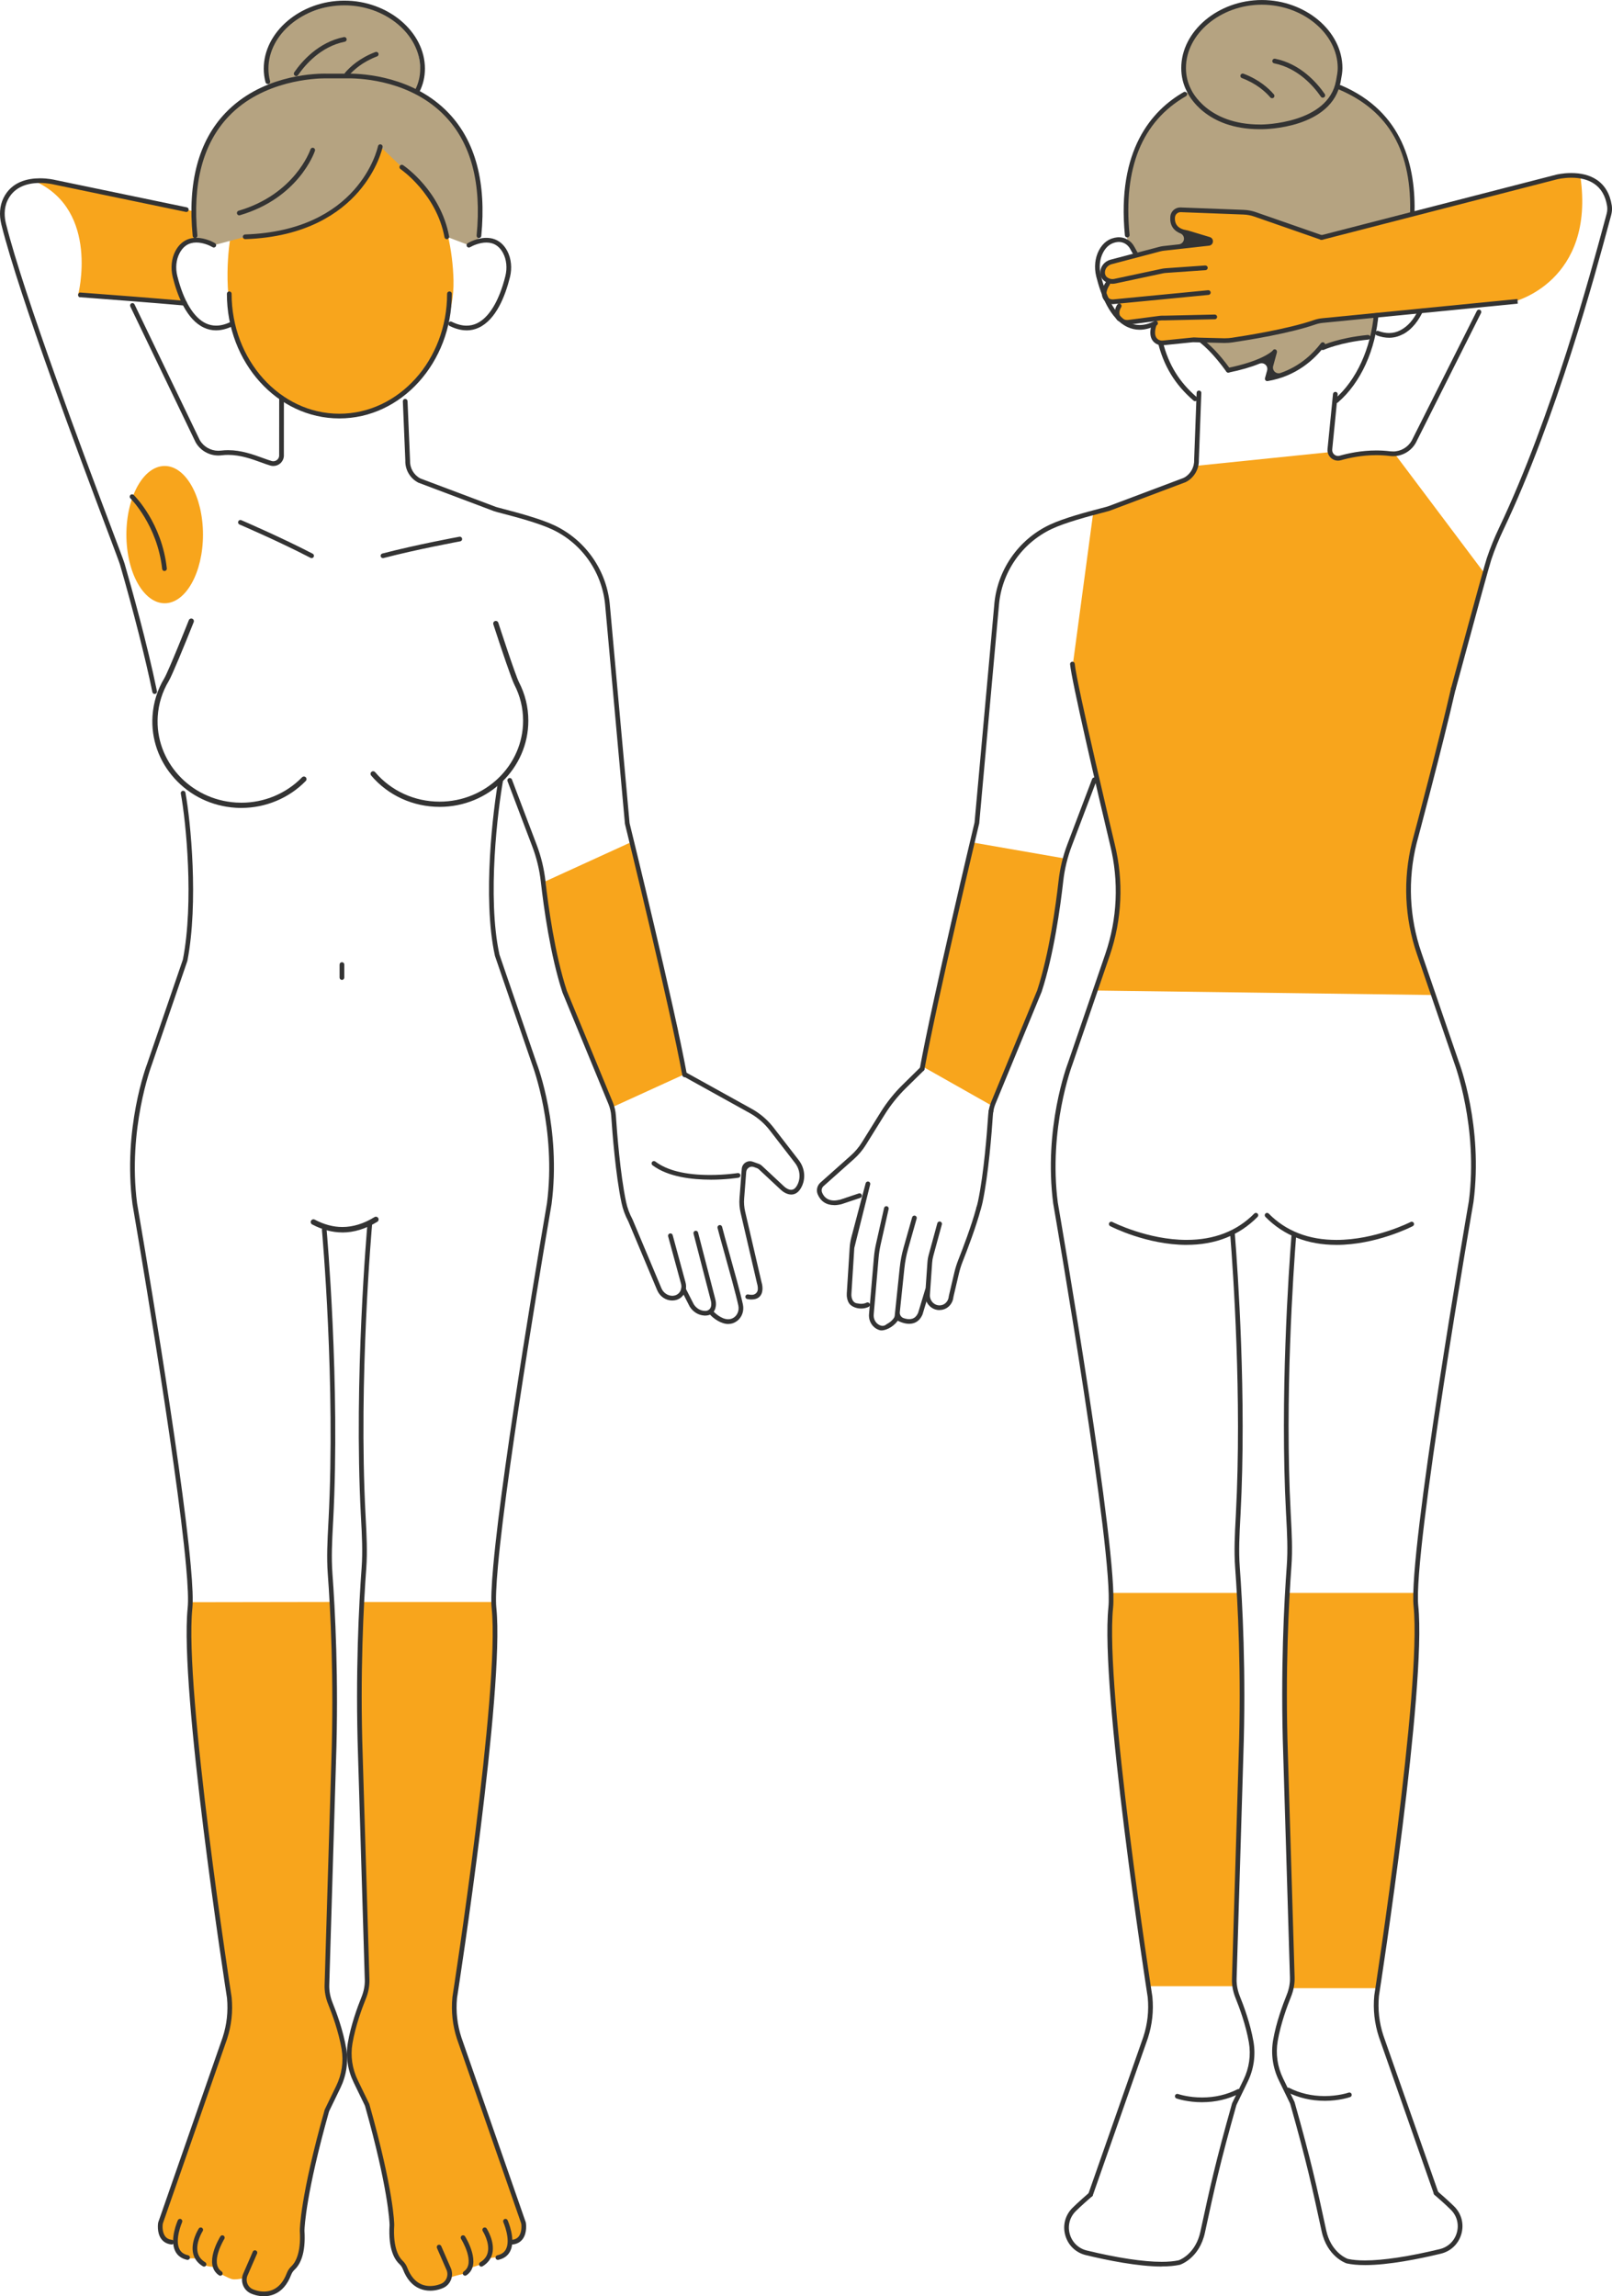 <?xml version="1.0" encoding="UTF-8"?>
<svg xmlns="http://www.w3.org/2000/svg" id="_レイヤー_2" data-name="レイヤー 2" viewBox="0 0 800.98 1141.04">
  <defs>
    <style> .cls-1 { fill: #b5a381; } .cls-2 { fill: #333; } .cls-3 { fill: #f8a51c; } </style>
  </defs>
  <g id="_レイヤー_5" data-name="レイヤー 5">
    <g>
      <path class="cls-3" d="M190.13,67.16s1.77,41.05-75.21,48.22c0,0-17.82,85.39,56.37,91.28,27.2,2.16,54.81-36.26,54.05-67.31-.77-31.06-13.86-58.4-35.2-72.19Z"></path>
      <polygon class="cls-3" points="483.24 418.63 528.15 426.44 524 460.22 514.69 497.91 496.51 541.25 493.08 549.57 459.03 530.31 470.46 473.75 479.55 432.4 483.24 418.63"></polygon>
      <polygon class="cls-3" points="660.73 224.67 595 231.41 594.47 231.41 590.32 237.97 543.18 254.93 532.87 331.75 548.67 402.91 554.65 428.52 555.98 443.82 554.49 458.12 544.34 492.2 711.03 494.43 701.14 459.67 699.36 442.38 702.24 420.54 718.98 355.25 737.6 284.86 692.15 224.36 672.79 226.25 663.89 227.75 660.73 224.67 660.73 224.67 660.73 224.67"></polygon>
      <polygon class="cls-3" points="551.71 791.54 615.12 791.54 617.34 841.84 615.51 909.79 613.46 986.97 569.91 986.97 565.46 955.57 557.48 891.54 553.49 853.73 551.33 816.18 551.71 791.54"></polygon>
      <polygon class="cls-3" points="639.5 791.54 703.63 791.54 704.02 809.34 703.08 832.84 700.75 862.15 696.81 896.85 691.71 936.31 687.89 964.47 684.62 987.97 641.72 987.97 642.28 983.86 641.11 952.85 640.03 906.05 638.45 855 638.45 815.35 639.5 791.54"></polygon>
      <path class="cls-3" d="M752.35,149.85s40.4-9.98,32.92-62.19h-11.2l-56.53,14.85-60.97,15.47-35.14-11.92-41.01-3.88-15.27,24.61-14.99,4.21-2.22,3.44.72,3.88,2.47,1.65-2.14,3.34-.06,3.94,1.66,2.55,5.15.06.06,2.38-.94,3.6,1.66,3.27,3.77,1.05,8.98-1.39,4.66-.39-.04,1.96-1.18,4.52,1.81,5.2s7.95.22,8.22,0,16.96-1.38,16.96-1.38l36.41,2.87,47.19-14.89,69.03-6.82Z"></path>
      <path class="cls-1" d="M683.32,156.67l-1.3,11.17-18.04,2.88-7.18,1-7.37,8.01s-12.64,6.87-13.3,6.95-5.32-.83-5.32-.83v-7.97l-11.22,3.73-9.48,2.65-5.74-7.81-7.48-7.28h12.64l16.79-2.74,24.36-5.36,6.65-1.83,25.99-2.58Z"></path>
      <path class="cls-1" d="M701.69,106.73l-45.11,11.25-35.14-11.92s-29.82-1.44-29.98-1.44h-6.21l-2.11,1.61-.28,5.43,8.7,5.99-3.66,4.41-14.08,2.18-8.67,2.55-4.96-6.54-.8-15.63,2.41-21.12,7.4-18.21,12.05-13.83,9.31-5.86s-2.55-9.55-2.55-9.77,2.6-14.02,2.6-14.02l8.42-10.92,12.47-7.09,13.8-2.66,14.13,1.77,9.42,4.32,9.64,7.48,5.43,8.48,2.16,9.59-1.32,10.2,11.73,6.14,10.81,9.31,7.36,10.39,5.2,15.09,1.87,13.38-.07,9.42Z"></path>
      <path class="cls-3" d="M179.97,796.04h65.4l.5,22-1.33,24.11-3.16,33.34-3.49,30.18-4.07,31.67-5.15,35.58-2.74,19.2.08,11.22,2.99,11.89,11.47,33,9.31,25.86,9.73,28.02.42,4.76-1.16,4.97-5.29,2.45-1.53,5.37-3.41,1.83-6.07.67-2.33,2.66-7.15,2.41-1.5,2.41s-6.17,1.31-8.06,2.24-1.75,3.08-1.75,3.08l-4.49,1.75-5.24.42-6.07-2.74-4.82-7.65-3.74-4.82-2.66-9.12-.42-12.17-3.99-24.19-5.49-21.37-3.08-11.14-7.32-14.96-.83-12.72,4.66-16.79,4.07-11.81-.5-20.29-.75-30.84-.83-29.68-.91-30.43-.83-29.76.08-30.76,1.44-19.84Z"></path>
      <ellipse class="cls-3" cx="81.83" cy="265.66" rx="19.03" ry="34.11"></ellipse>
      <polygon class="cls-3" points="312.83 418.83 271.06 437.92 272.8 461.3 278.12 485.91 282.28 497.3 299.24 538.54 303.89 550.34 339.01 534.31 336.81 511.67 326.34 470.03 317.36 433.45 312.83 418.83"></polygon>
      <path class="cls-3" d="M94.61,796.14l70.08-.11.86,16.8.89,26.8v31.41l-1.77,39.54-1.22,48.21s-1.33,31.3-1.33,31.74,3.44,11.2,3.44,11.2l4.77,14.94.78,12.63-7.41,15.06-6.67,26.23-5.99,29.32-1,12.3-.89,9.44-4.99,6.81-4.66,8.35-4.21,2.42-5.54.77-5.21-1.7-2.88-2.36-.22-3.95s-4.23.99-6.1.55-6.81-3.18-6.81-3.18l-2.05-2.89s-3.66.04-5.76-1.39-2.55-2.86-2.55-2.86h-5.65l-3.44-1.98-2.65-5.7-3.22-.34-2.52-2.42-1.08-6.84,9.73-26.93,7.81-22.57,8.24-25.48,5.25-16.38,1.92-3.34,1.91-11.48-1.66-13.84-5.54-38.55-4.43-31.3-4.88-38.33-2.88-32.51-1.33-27.02.89-21.09Z"></path>
      <g>
        <path class="cls-2" d="M541.9,1091.68c-.13,0-.26-.02-.38-.07-.4-.14-.59-.43-.67-.6-.08-.16-.19-.49-.05-.89l27.33-78.04c2.06-6.32,2.79-12.85,2.17-19.46,0-.06-.01-.11-.02-.17-.97-6.24-23.69-153.38-19.53-193.74,2.69-26.11-26.2-193.57-27.43-200.68-4.85-37.45,6.88-68.66,7.38-69.97.01-.03,18.53-54.06,18.53-54.06,5.98-17.46,6.81-36.15,2.38-54.07-6.57-27.56-19.2-81.83-19.9-89.85-.06-.64.42-1.21,1.06-1.26h.1c.61,0,1.11.45,1.16,1.06.86,9.82,19.66,88.71,19.84,89.51,4.53,18.35,3.68,37.49-2.44,55.38l-18.52,54.04c-.14.37-12.06,31.92-7.3,68.8,0,.04.01.08.02.12,1.23,7.12,30.17,174.79,27.44,201.23-4.17,40.42,19.3,191.74,19.53,193.26.68,7.04-.09,13.96-2.26,20.62l-27.34,78.06c-.19.54-.69.78-1.1.78Z"></path>
        <path class="cls-2" d="M685.03,155.51c-1.47,18.42-8.91,34.73-20.24,44.47-.27.23-.56.28-.76.28s-.58-.05-.89-.41c-.42-.49-.36-1.22.12-1.64,10.64-9.15,17.93-24.97,19.44-42.51"></path>
        <path class="cls-2" d="M577.8,169.91c2.91,11.61,8.44,20.2,16.8,27.39.32.27.39.62.4.8.01.18,0,.53-.28.85-.3.35-.69.41-.89.41s-.49-.05-.76-.28c-9.07-7.8-15.04-17.24-17.95-29.9"></path>
        <path class="cls-2" d="M707.63,153.35c-2.52,5.64-5.79,10.2-10.71,12.8-2.12,1.12-4.37,1.69-6.7,1.69-1.96,0-4.03-.4-6.15-1.18-.6-.22-.91-.9-.69-1.5.2-.53.69-.76,1.09-.76.14,0,.27.02.41.07,1.84.68,3.62,1.03,5.31,1.03,1.98,0,3.88-.47,5.64-1.4,3.62-1.91,6.56-5.07,9.21-10.62"></path>
        <path class="cls-2" d="M563,126.28l-1.5-2.71c-1.15-2.06-3.27-3.34-5.54-3.34-.2,0-.39,0-.59.03-3.15.31-5.6,2.07-7.26,5.24-1.71,3.24-2.12,7.39-1.12,11.37,3.08,12.35,8.13,20.7,14.22,23.53,1.59.74,3.29,1.11,5.05,1.11,2.34,0,4.77-.63,7.41-1.94.16-.08.33-.12.51-.12.35,0,.81.17,1.05.65.19.38.12.72.06.89-.06.17-.21.48-.59.67-2.95,1.45-5.79,2.19-8.46,2.19-2.07,0-4.1-.45-6.02-1.34-8.64-4.01-13.2-15.85-15.5-25.08-1.13-4.53-.65-9.28,1.32-13.02,2.06-3.9,5.12-6.08,9.1-6.47.27-.03.54-.04.82-.04,3.12,0,6.03,1.74,7.58,4.54l1.77,3.18-2.3.66Z"></path>
        <path class="cls-2" d="M560.1,117.99c-.6,0-1.1-.45-1.15-1.05-4.15-42.6,13.58-62.21,29.18-71.16.18-.1.37-.16.58-.16.42,0,.8.22,1.01.59.32.56.13,1.27-.43,1.59-21.83,12.52-31.26,35.71-28.02,68.91.06.64-.41,1.21-1.05,1.27-.04,0-.08,0-.12,0Z"></path>
        <path class="cls-2" d="M700.61,107.59c1.29-32.32-10.56-52.57-35.2-63.07-.39-.16-.56-.47-.62-.64-.07-.17-.16-.51,0-.89.18-.43.61-.71,1.07-.71.16,0,.31.03.46.09,30.78,13.12,37.3,40.22,36.52,64.69l-2.23.53Z"></path>
        <path class="cls-2" d="M625.98,64.21c-26.91,0-35.37-16.83-36.25-18.75-.02-.04-.03-.07-.05-.11-1.81-3.56-2.73-7.44-2.73-11.54,0-18.32,18.34-33.8,40.04-33.8s40.04,15.48,40.04,33.8c0,2.02-.36,3.96-.68,5.68l-.18.99c-4.19,23.46-37.75,23.73-39.17,23.73-.37,0-.69,0-1.01,0h0ZM626.99,2.33c-20.44,0-37.71,14.41-37.71,31.47,0,3.76.85,7.32,2.52,10.56,0,.01.05.1.05.11.32.71,8.06,17.4,34.2,17.4.31,0,.61,0,.92,0,.3,0,33.06-.34,36.89-21.79l.19-1.03c.32-1.7.64-3.45.64-5.25,0-17.06-17.27-31.47-37.71-31.47Z"></path>
        <path class="cls-2" d="M657.29,48.55c-.18,0-.65-.05-.96-.5-3.57-5.17-11.34-14.2-23.21-16.57-.41-.08-.64-.35-.74-.5-.1-.15-.26-.46-.17-.87.11-.54.59-.94,1.14-.94.08,0,.15,0,.23.02,12.67,2.53,20.9,12.07,24.67,17.53.37.53.23,1.26-.3,1.62-.25.17-.49.21-.66.21Z"></path>
        <path class="cls-2" d="M632.09,48.81c-.2,0-.58-.05-.89-.41-2.45-2.87-6.89-6.86-14.12-9.6-.39-.15-.58-.45-.65-.61-.07-.16-.18-.5-.03-.89.2-.52.69-.75,1.09-.75.14,0,.28.03.41.08,7.69,2.91,12.43,7.19,15.06,10.26.27.32.29.67.28.85-.01.18-.08.52-.41.8-.27.23-.56.28-.75.28Z"></path>
        <path class="cls-2" d="M629.68,189.38c-.33,0-.64-.14-.86-.38-.27-.3-.37-.71-.26-1.09l1.05-3.83c.29-1.04-.04-2.16-.85-2.87-.53-.47-1.2-.71-1.88-.71-.36,0-.73.07-1.08.21-4.16,1.71-9.29,3.2-15.25,4.41-.08.02-.16.02-.24.02-.55,0-1.03-.39-1.14-.93-.08-.41.07-.72.17-.88s.33-.42.74-.5c15.96-3.26,21.25-7.62,22.15-8.46.13-.12.25-.26.35-.4.19-.26.44-.39.76-.39.19,0,.39.05.58.14.46.22.7.88.54,1.48l-1.84,6.71c-.28,1.01.03,2.1.79,2.82.53.5,1.23.77,1.94.77.31,0,.62-.05.93-.16,9.9-3.42,16.38-9.94,20.07-14.8.22-.29.56-.46.93-.46.18,0,.44.04.7.24.51.39.61,1.12.22,1.63-5.02,6.62-14.01,15.01-28.34,17.42-.06.01-.13.02-.19.02Z"></path>
        <path class="cls-2" d="M596.85,167.94c4.42,3.39,8.9,7.75,14.4,15.35.25.34.24.69.21.87-.03.18-.13.51-.47.76-.25.18-.51.22-.68.22-.18,0-.63-.05-.95-.48-6.57-9.07-11.68-13.77-16.45-16.89"></path>
        <path class="cls-2" d="M657.29,173.94c-.46,0-.88-.27-1.06-.68-.27-.58-.01-1.27.57-1.54.34-.16,8.55-3.89,22.82-5.28.04,0,.08,0,.12,0,.59,0,1.1.46,1.15,1.05.04.42-.15.71-.26.85-.12.14-.37.38-.79.42-13.75,1.33-21.99,5.03-22.07,5.07-.15.07-.32.11-.48.11Z"></path>
        <path class="cls-2" d="M597.28,1044.63c-7.33,0-12.49-1.8-12.71-1.88-.6-.21-.92-.88-.7-1.49.19-.54.69-.78,1.1-.78.13,0,.26.02.39.07.24.08,5.13,1.72,11.93,1.72,6.33,0,12.25-1.37,17.59-4.07.17-.08.34-.13.52-.13.35,0,.8.17,1.04.64.19.38.12.72.07.89-.06.17-.21.49-.58.68-5.71,2.88-11.98,4.34-18.64,4.34Z"></path>
        <path class="cls-2" d="M577.26,1126.27c-11.79,0-27.03-3.09-37.75-5.68-4.98-1.2-8.78-4.87-10.18-9.81-1.39-4.91-.08-9.99,3.51-13.6,2.86-2.87,8.23-7.5,8.28-7.55.28-.24.57-.29.76-.29s.58.05.88.4c.42.49.37,1.22-.12,1.64-.93.8-5.6,4.86-8.16,7.43-2.98,3-4.07,7.23-2.92,11.32,1.16,4.12,4.33,7.18,8.48,8.18,15.21,3.68,28.07,5.62,37.18,5.62,3.21,0,6-.24,8.27-.72.17-.04.33-.09.49-.15,1.36-.56,8.27-3.87,10.47-14.09,4.74-22.03,7.6-34.87,15.71-63.67.02-.07.04-.13.07-.2l5.64-11.62c2.84-5.85,3.76-12.29,2.67-18.61-1.5-8.66-4.76-17.43-6.57-21.89-1.31-3.22-1.93-6.48-1.83-9.68l3.34-110.85c1.42-41.48-.49-76.35-1.75-93.45-.61-8.28-.17-16.66.27-24.77l.09-1.78c3.05-57.91-1.38-120.96-2.81-138.91-.03-.42.16-.71.27-.85.12-.14.38-.37.79-.41h0c.69,0,1.2.47,1.25,1.07,1.43,17.98,5.88,81.17,2.81,139.21l-.1,1.78c-.43,8.04-.87,16.34-.27,24.47,1.27,17.14,3.19,52.11,1.76,93.7l-3.34,110.78c-.08,2.92.48,5.88,1.66,8.8,1.85,4.55,5.17,13.5,6.71,22.37,1.18,6.81.19,13.73-2.87,20.02l-5.48,11.3c-.07.15-.13.31-.18.47-8.03,28.49-10.86,41.26-15.58,63.19-2.71,12.6-11.95,15.8-12.34,15.93,0,0-.11.03-.11.03-2.46.55-5.51.83-9.05.83h0Z"></path>
        <path class="cls-2" d="M713.57,1090.96c-.41,0-.91-.24-1.1-.78l-27.33-78.04c-2.17-6.66-2.95-13.6-2.28-20.58.25-1.6,23.68-153.23,19.54-193.33-2.73-26.47,26.21-194.11,27.44-201.24,0-.04.01-.08.02-.12,4.75-36.86-7.17-68.43-7.29-68.75l-18.54-54.08c-6.13-17.88-6.97-37.03-2.44-55.39l.03-.12c2.18-8.15,13.36-50.17,19.39-76.6.12-.53.59-.91,1.13-.91.09,0,.18.01.26.03.41.09.63.36.73.52.1.15.24.47.15.88-6.58,28.85-19.31,76.31-19.43,76.78-4.42,17.92-3.59,36.6,2.39,54.05,0,0,18.51,54.03,18.53,54.06.5,1.31,12.24,32.49,7.39,69.92-.31,1.79-30.18,174.21-27.44,200.73,4.17,40.44-18.56,187.5-19.53,193.74,0,.06-.02.12-.02.17-.62,6.61.12,13.17,2.18,19.48l27.32,78.01c.14.4.03.73-.05.89-.08.16-.27.45-.66.59-.13.04-.26.07-.39.07Z"></path>
        <path class="cls-2" d="M658.19,1043.92c-6.67,0-12.94-1.46-18.65-4.34-.38-.19-.53-.5-.58-.68-.06-.17-.12-.51.07-.89.24-.47.7-.64,1.04-.64.18,0,.36.04.52.13,5.34,2.7,11.26,4.07,17.59,4.07,6.84,0,11.7-1.64,11.91-1.71.14-.05.27-.07.4-.07.41,0,.91.24,1.1.78.21.6-.1,1.27-.7,1.48-.21.08-5.37,1.88-12.7,1.88Z"></path>
        <path class="cls-2" d="M678.21,1125.55c-3.54,0-6.58-.28-9.05-.83,0,0-.11-.03-.11-.03-.39-.13-9.63-3.34-12.34-15.93-4.72-21.92-7.55-34.69-15.58-63.19-.05-.16-.11-.32-.18-.47l-5.49-11.3c-3.05-6.29-4.04-13.22-2.87-20.02,1.54-8.88,4.87-17.83,6.71-22.37,1.19-2.92,1.75-5.86,1.66-8.74l-3.34-110.85c-1.42-41.56.49-76.54,1.76-93.69.6-8.12.16-16.43-.27-24.46l-.1-1.8c-3.04-57.64,1.34-120.63,2.76-138.56.05-.6.56-1.07,1.16-1.07.73.05,1.21.62,1.16,1.26-1.41,17.89-5.79,80.73-2.76,138.26l.09,1.79c.43,8.11.88,16.48.27,24.76-1.26,17.1-3.17,51.98-1.75,93.45l3.34,110.79c.09,3.24-.52,6.52-1.83,9.74-1.81,4.46-5.07,13.23-6.57,21.89-1.09,6.32-.17,12.76,2.67,18.61l5.64,11.62c.03.07.06.13.08.2,8.12,28.79,10.97,41.63,15.71,63.67,2.2,10.2,9.12,13.53,10.48,14.09.16.07.33.12.5.15,2.27.48,5.05.72,8.26.72,9.11,0,21.97-1.95,37.18-5.63,4.15-1,7.32-4.06,8.48-8.18,1.16-4.09.06-8.32-2.92-11.32-2.55-2.57-7.22-6.63-8.13-7.41-.34-.29-.41-.63-.42-.81-.01-.18,0-.53.28-.85.3-.35.69-.41.89-.41s.49.05.76.28c.94.81,5.66,4.91,8.29,7.55,3.58,3.6,4.9,8.69,3.51,13.6-1.4,4.94-5.2,8.61-10.18,9.81-10.71,2.59-25.95,5.68-37.75,5.68h0Z"></path>
        <path class="cls-2" d="M589.61,618.6c-19.71,0-37.23-8.94-37.97-9.32-.37-.19-.52-.51-.58-.68s-.12-.52.08-.89c.24-.47.69-.63,1.04-.63.18,0,.36.04.53.13.18.09,17.6,8.91,36.88,8.91,13.77,0,25.08-4.4,33.62-13.07.3-.3.65-.35.83-.35s.52.04.82.33c.46.45.46,1.19.01,1.65-9.08,9.23-20.95,13.91-35.26,13.91Z"></path>
        <path class="cls-2" d="M664.02,618.6c-14.31,0-26.18-4.68-35.26-13.91-.45-.46-.44-1.2.01-1.65.3-.29.64-.33.82-.33s.53.04.83.35c8.53,8.67,19.84,13.07,33.62,13.07,19.4,0,36.71-8.82,36.88-8.91.17-.08.34-.13.53-.13.35,0,.8.17,1.04.63.29.57.07,1.27-.5,1.57-.74.38-18.26,9.32-37.97,9.32Z"></path>
        <path class="cls-2" d="M664.85,228.91c-1.22,0-2.41-.43-3.36-1.22-1.33-1.12-2.03-2.82-1.86-4.56l2.72-27.35c.06-.59.57-1.05,1.16-1.05.04,0,.08,0,.12,0,.42.04.67.28.79.42.11.14.3.44.26.85l-2.72,27.35c-.08.8.21,1.67.75,2.26.55.61,1.33.96,2.14.96.26,0,.52-.04.77-.11,4.22-1.2,10.81-2.62,18.24-2.62,2.35,0,4.67.14,6.91.42.46.06.92.09,1.38.09,3.85,0,7.41-2.05,9.28-5.36.02-.04.04-.08.07-.12l32.33-64.37c.24-.47.7-.64,1.04-.64.18,0,.35.04.52.12.38.19.53.5.58.68.06.17.12.51-.07.89l-32.37,64.44c-2.29,4.14-6.64,6.69-11.37,6.69-.56,0-1.13-.04-1.69-.11-2.15-.27-4.38-.4-6.63-.4-7.15,0-13.5,1.37-17.57,2.53-.46.13-.94.2-1.42.2Z"></path>
        <g>
          <path class="cls-2" d="M414.49,598.84c-3.86,0-6.69-1.85-8.18-5.36-.85-2.01-.31-4.37,1.37-5.86l15.08-13.43c2.15-1.91,4.01-4.12,5.52-6.56l9.26-14.9c3.1-4.99,6.8-9.62,10.99-13.73l8.85-8.7c.3-.29.64-.33.82-.33s.53.04.83.35c.29.3.34.65.33.83,0,.18-.05.53-.35.82l-8.85,8.7c-4.06,3.99-7.64,8.47-10.64,13.3l-9.26,14.91c-1.64,2.63-3.64,5.01-5.95,7.07l-15.08,13.43c-.89.79-1.19,2.06-.75,3.17,1.32,3.31,3.95,4,5.93,4,.91,0,1.89-.14,3-.41.07-.02.14-.04.21-.06l9.11-3.05c.12-.04.25-.06.37-.06.42,0,.92.25,1.1.8.2.61-.12,1.27-.73,1.48l-9.25,3.1c-1.36.35-2.59.52-3.74.52Z"></path>
          <path class="cls-2" d="M424.49,620.15l-1.44,22.8c-.07,1.05.1,2.05.49,2.89.04.09.09.19.15.27.46.92,1.39,1.55,2.48,1.57.54.13,1.12.21,1.69.21.97,0,1.89-.2,2.75-.59.16-.07.32-.11.49-.11.45,0,.87.27,1.06.68.27.58.01,1.28-.57,1.55-1.17.54-2.43.81-3.73.81-2.88,0-5.21-1.35-6.02-2.69-.82-1.35-1.2-2.99-1.09-4.74l1.44-22.79c.11-1.78.4-3.56.86-5.29l7.08-26.74c.14-.51.6-.87,1.12-.87.1,0,.2.01.3.04.41.11.62.39.71.54.09.16.23.48.12.88"></path>
          <path class="cls-2" d="M438.04,661.1c-.33,0-.62-.04-.88-.11-3.45-.96-5.7-4.35-5.34-8.07l2.42-28.12c.19-2.27.55-4.55,1.05-6.77l3.99-17.75c.12-.53.59-.91,1.13-.91.09,0,.17,0,.26.03.41.09.63.36.73.51.1.15.25.47.15.88l-3.99,17.75c-.48,2.13-.81,4.3-1,6.46l-2.42,28.13c-.22,2.28.95,4.44,2.93,5.35.11.05.23.1.35.13.34.15.72.23,1.11.23h0c.77,0,1.47-.31,1.98-.8,1.51-.77,3.25-2.12,4.06-3.84.19-.41.61-.67,1.06-.67.17,0,.33.04.49.11.58.27.83.97.56,1.55-1.59,3.38-5.88,5.9-8.66,5.9Z"></path>
          <path class="cls-2" d="M451.78,657.83c-3.44,0-6.63-2.06-6.77-2.15-.37-.24-.57-.66-.52-1.1l2.57-24.63c.35-3.38,1-6.76,1.93-10.03l4.24-15.02c.14-.5.6-.85,1.12-.85.11,0,.21.02.32.04.41.12.62.4.7.55s.22.48.1.89l-4.24,15.02c-.89,3.15-1.51,6.39-1.85,9.64l-2.28,21.84c-.14,1.32.66,2.56,1.93,2.98.99.33,1.9.49,2.72.49.54,0,1.04-.07,1.5-.21,1.24-.38,2.17-1.26,2.86-2.71.06-.13.11-.26.15-.4l3.49-11.55c.15-.49.61-.83,1.11-.83.11,0,.23.02.34.05.61.19.96.84.78,1.45l-3.57,11.8s-.03.08-.04.11c-.98,2.27-2.49,3.71-4.49,4.31-.65.2-1.37.29-2.11.29Z"></path>
          <path class="cls-2" d="M466.77,651c-1.71,0-3.36-.65-4.66-1.83-1.67-1.52-2.54-3.69-2.39-5.94l1.1-15.85c.09-1.32.31-2.64.66-3.9l4.27-15.65c.14-.5.6-.86,1.12-.86.1,0,.21.01.31.04.62.17.99.81.82,1.43l-4.26,15.65c-.31,1.12-.5,2.28-.58,3.45l-1.1,15.85c-.1,1.51.51,3.03,1.63,4.05.87.79,1.97,1.22,3.09,1.22.24,0,.48-.02.74-.06.16-.03.35-.06.53-.11,1.85-.48,3.24-2.26,3.39-4.33,0-.06.01-.12.03-.18l2.71-11.57c.51-2.19,1.19-4.35,2.01-6.42,1.88-4.74,6.5-16.75,8.91-25.76.14-.51.6-.87,1.12-.87.1,0,.2.01.3.04.41.11.62.39.71.54.09.16.22.48.12.88-2.35,8.8-6.64,20.08-8.99,26.01-.78,1.97-1.42,4.02-1.91,6.1l-2.65,11.29c-.03.12-.05.23-.06.35-.31,2.97-2.36,5.45-5.1,6.16-.25.06-.49.12-.74.16-.37.06-.75.09-1.12.09Z"></path>
          <path class="cls-2" d="M458.2,532.29c-.07,0-.14,0-.21-.02-.63-.11-1.06-.72-.94-1.36,6.16-33.97,26.28-118.4,27.14-121.98.03-.13.05-.27.07-.4l9.73-107.51c1.29-17.44,11.87-32.86,27.61-40.28,7.1-3.35,18.86-6.44,25.18-8.1,2.41-.63,3.51-.93,3.96-1.09l37.29-14.04c.12-.05.25-.1.36-.17,3.16-1.73,5.1-5.17,4.96-8.77l1.24-33.38c.02-.64.52-1.12,1.16-1.12.69.02,1.2.57,1.17,1.21l-1.23,33.15c0,.06,0,.12,0,.19.13,4.56-2.41,8.85-6.48,10.93-.04.02-.08.04-.12.05l-37.48,14.12c-.55.21-2.01.59-4.23,1.17-6.25,1.64-17.88,4.7-24.78,7.95-14.98,7.07-25.05,21.77-26.28,38.37l-9.75,107.82c0,.05-.01.11-.03.17-.21.87-20.91,87.56-27.18,122.13-.1.56-.58.96-1.14.96Z"></path>
          <path class="cls-2" d="M486.21,601.71c-.12,0-.24-.02-.36-.06-.61-.2-.94-.86-.75-1.47.34-1.04.62-2.11.85-3.18,2.93-13.86,4.52-34.62,5.07-42.9.05-.73.14-1.46.26-2.17.1-.56.58-.97,1.14-.97.07,0,.14,0,.2.02.63.11,1.06.71.95,1.35-.11.63-.19,1.29-.23,1.94-.55,8.33-2.16,29.22-5.12,43.22-.24,1.15-.55,2.3-.91,3.41-.18.56-.69.81-1.11.81Z"></path>
          <path class="cls-2" d="M492.43,553.29c-.07,0-.14,0-.21-.02-.41-.07-.65-.33-.75-.47-.1-.15-.27-.46-.2-.87.26-1.53.69-3.02,1.28-4.46l22.8-55.31c.03-.07.05-.13.07-.2,5.94-18.25,9.17-41.86,10.57-54.32.69-6.18,2.16-12.26,4.37-18.09l12.3-32.46c.2-.52.69-.75,1.09-.75.14,0,.28.03.41.08.39.15.57.45.65.61s.18.5.03.89l-12.3,32.46c-2.14,5.65-3.57,11.54-4.24,17.53-1.41,12.59-4.68,36.47-10.72,54.93l-22.89,55.53c-.53,1.28-.91,2.61-1.14,3.96-.1.56-.58.97-1.14.97Z"></path>
        </g>
        <path class="cls-2" d="M722.16,343.37c-.1,0-.2-.01-.31-.04-.4-.11-.62-.39-.71-.54s-.22-.48-.11-.88c13.41-49.59,17.05-62.47,17.74-64.54,1.67-5.02,3.75-10.14,6.16-15.2,26.25-55.2,45.68-127.36,52.07-151.08.53-1.97.96-3.56,1.28-4.73.37-1.36.46-2.68.27-3.93-.8-5.09-3-8.86-6.54-11.2-2.93-1.94-6.71-2.92-11.23-2.92-3.89,0-6.91.74-7.03.77l-116.79,30.09c-.1.02-.2.04-.29.04-.53,0-.99-.36-1.13-.88-.16-.62.22-1.26.84-1.42l116.78-30.09c.13-.03,3.32-.84,7.54-.84,5.03,0,9.26,1.1,12.56,3.27,4.13,2.72,6.69,7.03,7.6,12.81.25,1.58.14,3.23-.32,4.91-.31,1.13-.72,2.64-1.22,4.5l-.05.2c-6.4,23.76-25.87,96.08-52.21,151.48-2.37,4.98-4.41,10.01-6.05,14.94-.98,2.93-7.1,25.2-17.7,64.41-.14.51-.6.86-1.12.86Z"></path>
        <path class="cls-2" d="M754.13,150.89l-96.88,9.55c-1.26.12-2.5.4-3.69.81-12.8,4.43-33.03,7.69-41.13,8.89-1.24.18-2.52.28-3.79.28-.21,0-.43,0-.64,0,0,0-15.05-.37-15.07-.37-.1,0-.19,0-.29.01l-14.47,1.48c-.25.02-.49.04-.74.04-1.18,0-2.25-.3-3.16-.88-4.52-2.87-2-9.4-1.89-9.68.21-.54.72-.74,1.09-.74.14,0,.29.03.43.08.59.23.89.91.66,1.51-.09.23-1.87,5.06.97,6.86.65.42,1.41.51,1.93.51.15,0,.31,0,.48-.03l14.72-1.5s.08,0,.12,0l15.28.38c.19,0,.39,0,.58,0,1.16,0,2.32-.08,3.45-.25,6.27-.93,27.74-4.29,40.71-8.78,1.36-.47,2.78-.78,4.22-.92l96.88-9.55s.08,0,.12,0"></path>
        <path class="cls-2" d="M552.76,141.03c-.84,0-1.65-.16-2.39-.47-1.72-.72-3.76-2.23-3.66-5.35.09-2.87,2.19-5.41,5.09-6.17l24.22-6.38c.68-.18,1.38-.31,2.07-.39l7.69-.85c1.29-.14,2.32-1.15,2.5-2.44.17-1.29-.56-2.53-1.77-3.01-3.62-1.43-5.34-4.33-4.99-8.38.22-2.52,2.38-4.5,4.91-4.5h.19s31.39,1.2,31.39,1.2c2.04.08,4.05.46,5.98,1.13l33.05,11.51c.61.21.93.88.72,1.48-.19.54-.69.78-1.1.78-.13,0-.26-.02-.39-.07l-33.05-11.51c-1.71-.6-3.49-.93-5.3-1,0,0-31.24-1.19-31.28-1.19-1.48,0-2.73,1.15-2.83,2.65-.24,3.57,1.77,5.71,5.96,6.36.23.04.44.08.63.14l10.73,3.24c1.03.31,1.65,1.23,1.55,2.3-.1,1.07-.88,1.86-1.94,1.98l-22.41,2.49c-.58.06-1.17.17-1.74.32l-24.22,6.38c-1.91.5-3.29,2.15-3.35,4,0,.33.02.64.08.92.21.9.82,1.6,1.61,1.95.14.07.31.16.54.25.46.19.96.29,1.49.29.33,0,.67-.04,1.01-.11l23.44-5c.66-.14,1.33-.23,1.99-.28,0,0,19.67-1.38,19.68-1.38.69,0,1.19.48,1.24,1.08.04.64-.44,1.2-1.08,1.24l-19.67,1.38c-.56.04-1.12.12-1.67.24l-23.44,5c-.5.11-1.01.16-1.5.16h0Z"></path>
        <path class="cls-2" d="M552.88,151.11c-1.84,0-3.51-.85-4.48-2.28-2.03-2.99-.16-6.95,1.11-8.63.22-.29.56-.46.93-.46.18,0,.44.04.7.24.51.38.61,1.11.23,1.63-.12.17-2.6,3.61-1.04,5.92.51.76,1.34,1.2,2.21,1.24.1,0,.22.02.35.02.09,0,.25,0,.34-.02l47.04-4.55s.08,0,.12,0c.6,0,1.1.45,1.16,1.05.06.64-.41,1.21-1.05,1.27l-47.05,4.56c-.19.02-.38.03-.57.03Z"></path>
        <path class="cls-2" d="M555.3,159.29c-3.14-3.57-.17-7.89-.14-7.93.31-.45.77-.5.96-.5.17,0,.42.04.67.21.52.36.65,1.09.3,1.61-.02.03-.04.07-.06.1-1.11,1.78-1.09,3.69.04,4.97.71.81,1.8,1.27,2.98,1.27.19,0,.39-.01.59-.04l15.37-2.01c.58-.08,1.17-.11,1.76-.11.19,0,.38,0,.57.01.04,0,.16,0,.18,0,0,0,25.07-.56,25.07-.56.66,0,1.17.52,1.19,1.14.01.64-.5,1.18-1.14,1.19l-25.21.56c-.28-.01-.47-.02-.67-.02-.48,0-.97.03-1.45.1l-15.37,2.01c-.3.04-.6.06-.9.06"></path>
        <path class="cls-2" d="M707.63,153.35c-2.52,5.64-5.79,10.2-10.71,12.8"></path>
      </g>
      <path class="cls-1" d="M188.97,72.87s-14.12,47.39-67.14,44.8l-15.59,4.17-9.18-2.31s-10.13-55.7,36.58-76.73c0,0-11.97-34.33,38.72-41.3,0,0,42.3-.08,36.01,44.24,0,0,37.29,18.9,29.19,74.29l-4.57,1.81-10.97-4.17s-2.94-18.52-22.36-34.63l-10.68-10.17Z"></path>
      <path class="cls-2" d="M85.14,1115.31c-2.14-.25-3.8-1.15-4.96-2.69-2.4-3.19-1.63-7.94-1.59-8.14.01-.07.03-.13.05-.19l31.99-91.89c2.06-6.32,2.79-12.85,2.17-19.46,0-.06-.01-.11-.02-.17-.97-6.24-23.7-153.33-19.53-193.74.39-3.79.13-10.6-.79-20.84-4.81-53.45-26.43-178.59-26.64-179.84-4.85-37.47,6.88-68.66,7.38-69.97.01-.03,17.69-51.62,17.69-51.62.51.48,1.19.77,1.94.77h.01c.09,0,.17,0,.25-.01l-17.68,51.59c-.14.37-12.05,32.01-7.3,68.8,0,.04.01.08.02.12.89,5.16,21.89,127.08,26.65,179.95.94,10.39,1.19,17.35.79,21.29-4.15,40.24,19.3,191.74,19.53,193.26.68,7.04-.09,13.96-2.26,20.62l-31.86,91.53c-.07.21-.12.42-.14.64-.07.63-.32,3.9,1.24,5.94.77,1.01,1.86,1.58,3.33,1.75.64.07,1.1.65,1.02,1.29-.07.59-.56,1.03-1.15,1.03-.04,0-.09,0-.13,0ZM93.09,477.51c-.46.49-.84,1.11-1.46,1.11-.22,0-.72-1.19-.74-1.87,5.53-28.56,1.55-68.43-1.05-82.43-.08-.41.08-.72.19-.87.1-.15.34-.41.75-.49.07-.01.15-.02.22-.02.56,0,1.04.4,1.14.95,2.62,14.16,6.57,54.66.96,83.62Z"></path>
      <path class="cls-2" d="M154.82,277.33c-.19,0-.37-.04-.53-.13-15.42-8.02-34.48-16.23-35.29-16.57-.39-.17-.56-.47-.62-.64-.07-.17-.15-.51.01-.89.18-.43.61-.71,1.07-.71.16,0,.31.03.46.1.2.08,19.87,8.55,35.45,16.65.57.3.79,1,.5,1.57-.24.46-.69.63-1.04.63Z"></path>
      <path class="cls-2" d="M190.29,277.34c-.53,0-.99-.36-1.12-.87-.11-.41.03-.73.12-.88s.3-.43.71-.54c16.94-4.42,37.4-8.18,38.26-8.34.07-.01.14-.02.21-.02.56,0,1.04.4,1.14.96.08.41-.08.72-.19.87-.1.15-.34.41-.75.48-.87.16-21.37,3.94-38.09,8.3-.1.03-.2.04-.3.04Z"></path>
      <path class="cls-2" d="M131.14,1141.04c-3.1,0-5.58-.96-6.5-1.38-1.86-.84-3.26-2.36-3.95-4.29-.68-1.92-.57-4.06.31-5.89.02-.03,4.61-10.58,4.61-10.58.19-.43.6-.7,1.07-.7.16,0,.31.03.46.1.59.26.86.95.6,1.53l-4.6,10.56c-.67,1.36-.76,2.83-.27,4.2.47,1.33,1.44,2.38,2.71,2.95.61.27,2.8,1.17,5.55,1.17,1.51,0,2.93-.27,4.24-.81,3.11-1.28,5.5-4.07,7.11-8.29.51-1.34,1.32-2.55,2.35-3.5,1.5-1.4,4.89-5.9,4.14-17.63,0-.74.14-16.78,12.35-60.09.02-.06.04-.13.07-.19l5.64-11.62c2.82-5.81,3.76-12.15,2.71-18.34-1.48-8.75-4.78-17.64-6.62-22.16-1.31-3.22-1.93-6.48-1.83-9.68l3.34-110.85c1.42-41.48-.49-76.35-1.76-93.45-.61-8.28-.16-16.66.27-24.77l.09-1.78c3.59-68.12-3.2-143.61-3.27-144.37-.06-.64.41-1.21,1.05-1.27.04,0,.07,0,.11,0,.59,0,1.1.47,1.16,1.06.07.76,6.85,76.85,3.27,144.7l-.1,1.77c-.43,8.03-.87,16.34-.27,24.48,1.27,17.14,3.19,52.12,1.76,93.7l-3.34,110.79c-.08,2.92.48,5.88,1.66,8.8,1.87,4.61,5.24,13.68,6.76,22.65,1.13,6.67.12,13.5-2.91,19.75l-5.48,11.3c-.07.15-.13.31-.18.47-11.37,40.43-12.12,57.1-12.16,58.87,0,.08,0,.17,0,.25.71,11.55-2.27,16.88-4.89,19.32-.77.72-1.38,1.63-1.76,2.63-1.85,4.84-4.67,8.07-8.4,9.61-1.6.66-3.33.99-5.13.99Z"></path>
      <path class="cls-2" d="M93.21,1122.97c-.08,0-.17,0-.25-.03-2.77-.6-4.74-2.04-5.87-4.28-2.94-5.82,1.1-15,1.28-15.38.19-.42.61-.69,1.06-.69.16,0,.32.04.47.1.59.26.85.95.59,1.54-.04.09-3.75,8.6-1.32,13.39.81,1.6,2.21,2.59,4.28,3.04.63.14,1.03.76.89,1.39-.12.53-.59.92-1.14.92Z"></path>
      <path class="cls-2" d="M101.39,1126.32c-.21,0-.41-.06-.59-.17-2.54-1.51-4.2-3.7-4.82-6.32-1.38-5.85,2.62-12.16,2.79-12.43.22-.33.58-.54.98-.54.22,0,.43.06.62.18.54.35.7,1.07.35,1.61-.16.25-3.63,5.83-2.48,10.67.48,2.01,1.74,3.63,3.74,4.83.55.33.73,1.04.4,1.6-.21.36-.59.57-1,.57Z"></path>
      <path class="cls-2" d="M109.47,1130.84c-.23,0-.45-.07-.65-.2-7.97-5.34.33-18.76.68-19.33.21-.34.58-.55.99-.55.22,0,.43.06.61.18.54.34.71,1.06.37,1.61-.08.12-7.43,12.09-1.36,16.16.53.36.68,1.08.32,1.62-.22.32-.58.52-.97.52Z"></path>
      <path class="cls-2" d="M213.75,1138.28c-1.81,0-3.53-.33-5.13-.99-3.73-1.54-6.55-4.77-8.4-9.61-.39-1.01-1-1.92-1.76-2.63-2.62-2.44-5.59-7.78-4.89-19.32,0-.08,0-.17,0-.25-.05-1.77-.78-18.42-12.16-58.87-.05-.16-.1-.32-.18-.47l-5.48-11.3c-3.03-6.25-4.04-13.08-2.91-19.75,1.52-8.97,4.89-18.04,6.76-22.65,1.19-2.92,1.75-5.86,1.66-8.74l-3.34-110.85c-1.42-41.57.49-76.54,1.76-93.69.6-8.11.16-16.41-.27-24.43l-.1-1.82c-3.58-67.8,3.2-143.94,3.27-144.7.05-.59.56-1.06,1.16-1.06h.11c.64.06,1.11.63,1.05,1.27-.07.76-6.84,76.65-3.27,144.37l.09,1.79c.43,8.11.88,16.49.27,24.76-1.27,17.1-3.18,51.99-1.76,93.45l3.34,110.79c.09,3.24-.52,6.52-1.83,9.74-1.84,4.52-5.14,13.42-6.62,22.16-1.05,6.19-.11,12.53,2.71,18.34l5.64,11.62c.03.06.05.13.07.2,12.21,43.3,12.35,59.35,12.35,60.01-.75,11.8,2.64,16.31,4.14,17.7,1.02.95,1.83,2.17,2.35,3.5,1.61,4.21,4,7,7.11,8.29,1.3.54,2.73.81,4.24.81,2.73,0,4.93-.89,5.54-1.16,1.28-.58,2.24-1.62,2.72-2.96.49-1.37.4-2.85-.24-4.15l-4.63-10.61c-.26-.59.01-1.28.6-1.53.15-.06.3-.1.46-.1.46,0,.88.27,1.07.7,0,0,4.6,10.55,4.61,10.58.88,1.83,1,3.98.31,5.9-.69,1.93-2.09,3.46-3.95,4.29-.92.41-3.4,1.38-6.5,1.38Z"></path>
      <path class="cls-2" d="M247.38,1122.97c-.54,0-1.02-.39-1.13-.92-.14-.63.26-1.25.89-1.39,2.07-.45,3.47-1.44,4.28-3.04,2.44-4.8-1.28-13.31-1.32-13.39-.26-.59,0-1.28.59-1.54.15-.07.31-.1.47-.1.46,0,.88.27,1.06.69.17.39,4.22,9.56,1.28,15.38-1.13,2.24-3.1,3.68-5.87,4.28-.09.02-.17.03-.25.03Z"></path>
      <path class="cls-2" d="M239.2,1126.32c-.42,0-.79-.21-1-.57-.22-.36-.17-.71-.13-.88.04-.17.17-.5.53-.72,2-1.19,3.26-2.82,3.74-4.83,1.16-4.84-2.32-10.42-2.47-10.66-.34-.54-.19-1.27.35-1.61.19-.12.4-.19.63-.19.4,0,.76.2.98.53.17.27,4.17,6.58,2.79,12.43-.62,2.62-2.28,4.81-4.82,6.32-.18.11-.38.17-.59.17Z"></path>
      <path class="cls-2" d="M231.11,1130.84c-.39,0-.75-.19-.97-.52-.36-.53-.21-1.26.32-1.62,6.12-4.09-1.28-16.04-1.36-16.16-.22-.36-.19-.71-.15-.88.04-.17.16-.5.52-.73.19-.12.4-.18.62-.18.41,0,.78.2.99.55.36.57,8.66,13.99.68,19.33-.19.13-.41.2-.65.2Z"></path>
      <path class="cls-2" d="M169.9,486.93c-.64,0-1.17-.52-1.17-1.17v-6.46c0-.64.52-1.17,1.17-1.17s1.17.52,1.17,1.17v6.46c0,.64-.52,1.17-1.17,1.17Z"></path>
      <path class="cls-2" d="M168.61,207.92c-30.81,0-55.87-27.78-55.87-61.93,0-.64.52-1.17,1.17-1.17s1.17.52,1.17,1.17c0,32.86,24.02,59.6,53.54,59.6s53.54-26.74,53.54-59.6c0-.64.52-1.17,1.17-1.17s1.17.52,1.17,1.17c0,34.15-25.06,61.93-55.87,61.93Z"></path>
      <path class="cls-3" d="M38.81,146.58s10.8-41.68-21.12-56.37l6.87-.36,36.66,7.65,34.67,7.4,1.16,14.63-4.14.75-4.09,3.91-2.58,7.57,1.41,9.42,3.74,9.45-52.59-4.04Z"></path>
      <path class="cls-2" d="M107.36,164.16c-2.07,0-4.1-.45-6.02-1.34-8.64-4.01-13.2-15.85-15.5-25.08-1.13-4.53-.65-9.28,1.32-13.02,1.67-3.16,4.13-5.28,7.12-6.11,1.03-.29,2.13-.43,3.28-.43,4.74,0,8.83,2.39,9.28,2.66.55.33.73,1.05.39,1.6-.21.35-.59.56-1,.56-.21,0-.41-.06-.59-.17-1.47-.87-4.8-2.32-8.1-2.32-.95,0-1.85.12-2.67.35-2.37.67-4.27,2.33-5.64,4.94-1.71,3.24-2.12,7.39-1.12,11.37,3.08,12.35,8.13,20.7,14.22,23.53,1.59.74,3.29,1.11,5.05,1.11,2.34,0,4.77-.63,7.41-1.94.16-.08.33-.12.51-.12.35,0,.81.17,1.05.65.19.38.12.72.06.89-.06.17-.21.48-.59.67-2.95,1.45-5.79,2.19-8.46,2.19Z"></path>
      <path class="cls-2" d="M231.86,164.16c-2.66,0-5.51-.74-8.46-2.19-.58-.28-.81-.98-.53-1.56.24-.48.7-.65,1.05-.65.18,0,.35.04.51.12,2.64,1.3,5.07,1.94,7.41,1.94,1.76,0,3.46-.37,5.05-1.11,6.09-2.83,11.14-11.18,14.22-23.53.99-3.98.58-8.13-1.12-11.37-1.37-2.6-3.27-4.26-5.64-4.94-.83-.23-1.72-.35-2.67-.35-3.3,0-6.64,1.46-8.09,2.31-.19.11-.39.17-.6.17-.42,0-.79-.21-1-.56-.33-.55-.15-1.26.39-1.59.45-.27,4.53-2.66,9.28-2.66,1.15,0,2.25.15,3.28.43,2.99.83,5.45,2.94,7.12,6.11,1.97,3.74,2.45,8.49,1.32,13.02-2.3,9.23-6.86,21.07-15.5,25.08-1.92.89-3.94,1.34-6.02,1.34Z"></path>
      <path class="cls-2" d="M121.82,118.84c-.63,0-1.14-.5-1.16-1.13-.01-.42.19-.7.31-.83.12-.13.39-.35.81-.37,56.33-1.85,65.67-42.15,66.04-43.87.12-.54.59-.93,1.14-.93.08,0,.16,0,.24.03.63.13,1.03.75.9,1.37-.09.45-2.41,11.14-12.02,22.21-8.83,10.18-25.76,22.52-56.23,23.52h-.04Z"></path>
      <path class="cls-2" d="M118.88,107.01c-.51,0-.97-.35-1.12-.84-.18-.62.17-1.27.79-1.45,27.72-8.13,35.42-29.6,35.73-30.51.19-.55.69-.79,1.11-.79.12,0,.25.02.37.06.61.21.93.87.73,1.47-.32.95-8.22,23.48-37.29,32-.11.03-.22.05-.33.05Z"></path>
      <path class="cls-2" d="M222.01,118.84c-.56,0-1.04-.4-1.14-.95-4.01-21.57-21.69-33.75-21.87-33.87-.53-.36-.67-1.09-.31-1.62.22-.32.58-.52.97-.52.23,0,.45.07.64.2.76.51,18.66,12.75,22.86,35.38.12.63-.3,1.24-.93,1.36-.07.01-.15.02-.22.02Z"></path>
      <path class="cls-2" d="M96.9,118.29c-.59,0-1.1-.46-1.16-1.05-2.58-26.52,2.88-47.07,16.23-61.07,17.33-18.17,42.23-19.58,49.45-19.58.78,0,1.3.02,1.54.03.04,0,8.93,0,8.97,0,.24,0,.76-.03,1.53-.03,7.22,0,32.12,1.41,49.45,19.58,13.36,14,18.82,34.55,16.23,61.07-.06.59-.56,1.05-1.15,1.05-.04,0-.08,0-.12,0-.63-.06-1.1-.63-1.04-1.27,2.52-25.81-2.73-45.75-15.6-59.24-16.69-17.49-40.93-18.85-47.96-18.85-.81,0-1.27.02-1.3.02h-8.97c-.1,0-.52-.02-1.25-.02-5.03,0-31.01.91-48.12,18.9-12.83,13.49-18.06,33.4-15.55,59.18.06.64-.41,1.21-1.05,1.27-.04,0-.08,0-.12,0Z"></path>
      <path class="cls-2" d="M207.32,46.37c-.18,0-.36-.04-.53-.13-.37-.19-.52-.51-.58-.68-.06-.17-.12-.52.07-.89,1.67-3.25,2.52-6.8,2.52-10.56,0-17.06-17.27-31.47-37.71-31.47s-37.71,14.41-37.71,31.47c0,2.12.27,4.2.81,6.17.11.41-.02.73-.11.89-.09.16-.3.44-.71.55-.1.03-.21.04-.31.04-.52,0-.98-.35-1.12-.86-.59-2.17-.89-4.45-.89-6.78C131.06,15.79,149.39.31,171.1.31s40.04,15.48,40.04,33.8c0,4.14-.93,8.05-2.78,11.63-.24.47-.69.63-1.04.63Z"></path>
      <path class="cls-2" d="M147.15,37.79c-.16,0-.41-.04-.66-.21-.53-.37-.66-1.09-.3-1.62,3.77-5.46,12-15,24.67-17.53.08-.02.15-.02.23-.02.55,0,1.03.39,1.14.94.08.41-.07.73-.17.88s-.33.41-.74.5c-11.87,2.37-19.64,11.4-23.21,16.57-.22.31-.58.5-.96.5Z"></path>
      <path class="cls-2" d="M172.35,38.05c-.2,0-.48-.05-.75-.28-.32-.27-.39-.62-.41-.8-.01-.18,0-.53.28-.85,2.63-3.07,7.37-7.35,15.06-10.26.13-.05.27-.08.41-.08.4,0,.9.23,1.09.75.23.6-.08,1.28-.68,1.5-7.23,2.74-11.66,6.73-14.11,9.6-.3.35-.69.41-.89.41Z"></path>
      <path class="cls-2" d="M254.61,1115.32c-.59,0-1.08-.44-1.15-1.03-.07-.64.39-1.22,1.02-1.29,1.47-.17,2.56-.74,3.33-1.75,1.55-2.03,1.3-5.3,1.24-5.94-.02-.22-.07-.43-.14-.64l-31.85-91.51c-2.17-6.66-2.94-13.6-2.28-20.57v-.1c.25-1.49,23.71-152.81,19.54-193.23-.41-3.94-.15-10.9.79-21.29,4.77-53.03,25.76-174.79,26.65-179.95,0-.04.01-.08.02-.12,4.75-36.86-7.17-68.44-7.29-68.75l-18.53-54.08s-.03-.09-.04-.13c-6.34-28.87-.84-73.21,1.81-87.85.1-.56.58-.96,1.14-.96.07,0,.14,0,.21.02.41.08.65.33.75.48s.26.46.19.87c-2.62,14.45-8.07,58.2-1.88,86.71.02.11.05.21.09.32,0,0,18.44,53.81,18.45,53.84.5,1.31,12.24,32.5,7.39,69.92-.9,5.21-21.89,126.98-26.65,179.89-.92,10.24-1.18,17.05-.79,20.84,4.16,40.36-18.56,187.5-19.53,193.74,0,.06-.02.11-.02.17-.62,6.61.12,13.17,2.18,19.49l31.98,91.87c.02.06.04.12.05.19.03.2.8,4.96-1.59,8.15-1.16,1.54-2.82,2.44-4.95,2.69-.05,0-.1,0-.14,0Z"></path>
      <path class="cls-2" d="M135.81,231.56c-.48,0-.96-.07-1.42-.2-1.36-.39-2.93-.95-4.58-1.56-4.61-1.68-10.35-3.76-16.47-3.76-1.07,0-2.13.06-3.15.19-.56.07-1.13.11-1.69.11-4.73,0-9.08-2.55-11.34-6.65l-32.41-67.4c-.28-.58-.03-1.28.55-1.56.16-.08.33-.12.5-.12.36,0,.82.17,1.05.66l32.32,67.22c.03.06.06.12.09.18,1.87,3.28,5.42,5.32,9.26,5.32.46,0,.92-.03,1.38-.09,1.12-.14,2.28-.21,3.44-.21,6.54,0,12.49,2.16,17.27,3.9,1.69.62,3.14,1.14,4.42,1.5.06.02.13.03.19.05.19.04.39.06.59.06.8,0,1.63-.37,2.17-.96.55-.61.82-1.44.73-2.26,0-.02,0-.06,0-.1l.02-28.18c0-.64.52-1.16,1.17-1.16.64,0,1.17.52,1.17,1.17l-.02,28.02c0,.07,0,.13,0,.2.12,1.68-.58,3.32-1.87,4.4-.94.79-2.13,1.22-3.35,1.22Z"></path>
      <path class="cls-2" d="M91.64,151.83c-17.06-1.5-35.09-2.87-45.87-3.68,0,0-4.91-.37-6.44-.49,0,0-.58-.52-.53-1.08.11-1.22,1.04-1.22,1.04-1.22,1.4.11,5.98.45,5.98.45,10.81.82,28.89,2.18,46.02,3.69.42.04.68.27.79.41s.3.43.27.85c-.05.6-.56,1.06-1.16,1.06h-.11Z"></path>
      <path class="cls-2" d="M76.86,344.86c-.55,0-1.03-.39-1.14-.93-3.38-16.48-9.38-40.11-16.06-63.23-.31-1.08-2.58-7.13-6.57-17.72C40.08,228.37,9.61,147.43.69,111.6c-1.19-4.79-.84-9.35,1.03-13.18,3.96-8.12,12.05-9.82,18.15-9.82,3.94,0,7,.7,7.57.84.03,0,65.39,13.59,65.39,13.59.63.13,1.03.75.9,1.38-.11.54-.59.93-1.14.93-.08,0-.16,0-.24-.03l-65.37-13.58c-.4-.1-3.39-.82-7.15-.82-7.76,0-13.3,2.95-16.02,8.54-2.05,4.21-1.6,8.63-.87,11.59,8.89,35.71,39.33,116.58,52.32,151.12,3.78,10.05,6.28,16.68,6.63,17.89,3.21,11.13,11.22,39.59,16.1,63.41.13.63-.28,1.25-.91,1.38-.08.02-.16.02-.24.02h0Z"></path>
      <path class="cls-2" d="M81.72,283.74c-.59,0-1.09-.45-1.15-1.04-2.37-21.75-15.63-34.94-15.77-35.07-.46-.45-.46-1.19-.01-1.65.3-.3.65-.35.83-.35s.52.04.82.33c.57.56,14,13.94,16.45,36.48.07.64-.39,1.21-1.03,1.28-.04,0-.09,0-.13,0Z"></path>
      <path class="cls-2" d="M119.98,401.48c-.99,0-1.99-.03-2.99-.1-11.75-.77-22.51-5.94-30.3-14.58-7.77-8.62-11.65-19.62-10.91-31,.44-6.71,2.41-13.03,5.87-18.78,2.04-3.39,12.08-28.59,12.18-28.85.2-.5.67-.82,1.21-.82.16,0,.32.03.48.09.66.26.99,1.02.73,1.69-4.71,11.83-10.78,26.58-12.37,29.22-3.24,5.4-5.09,11.33-5.5,17.62-1.44,22.12,15.96,41.33,38.79,42.82.93.06,1.88.09,2.81.09,11.35,0,22.32-4.6,30.1-12.62.33-.34.73-.4.93-.4s.57.05.9.37c.34.33.39.71.4.91,0,.2-.04.59-.37.92-8.27,8.52-19.92,13.41-31.96,13.41Z"></path>
      <path class="cls-2" d="M218.43,400.94c-13.2,0-25.59-5.67-34.01-15.56-.46-.55-.4-1.37.15-1.83.3-.26.62-.31.84-.31s.65.06.99.46c7.92,9.31,19.6,14.65,32.03,14.65,22.88,0,41.49-18.04,41.49-40.21,0-6.3-1.46-12.34-4.35-17.94-1.33-2.58-6.2-16.91-10.44-29.97-.14-.45-.01-.81.08-.99.09-.18.31-.5.76-.64.13-.04.27-.06.4-.06.47,0,1.03.28,1.23.9.08.26,8.47,26.08,10.28,29.58,3.08,5.97,4.64,12.4,4.64,19.13,0,23.6-19.78,42.8-44.09,42.8Z"></path>
      <path class="cls-2" d="M170.11,612.42c-4.96,0-10.01-1.34-15-3.98-.43-.23-.6-.6-.66-.8s-.13-.6.1-1.03c.28-.53.81-.72,1.2-.72.22,0,.43.05.63.16,4.6,2.43,9.22,3.67,13.73,3.67,5.26,0,10.63-1.65,15.96-4.92.22-.13.45-.2.7-.2.48,0,.91.24,1.16.65.26.42.21.82.16,1.03s-.19.58-.61.84c-5.77,3.53-11.62,5.32-17.38,5.32Z"></path>
      <path class="cls-2" d="M340.16,535.27c-.56,0-1.04-.4-1.14-.96-6.19-34.13-27.56-121.13-28.47-124.82-.02-.07-.03-.13-.03-.19l-9.75-107.79c-1.23-16.59-11.31-31.32-26.29-38.38-6.9-3.26-18.53-6.31-24.78-7.95-2.22-.58-3.68-.97-4.23-1.17l-37.48-14.12s-.08-.03-.12-.05c-4.06-2.07-6.6-6.36-6.47-10.92,0-.07,0-.13,0-.2l-1.23-29.29c-.03-.64.47-1.19,1.12-1.21h0c.67,0,1.19.49,1.21,1.12l1.24,29.44v.1c-.14,3.6,1.8,7.04,4.95,8.77.12.06.24.12.36.17l37.25,14.03c.47.17,1.45.43,4,1.1,6.32,1.66,18.09,4.75,25.18,8.1,15.74,7.43,26.32,22.87,27.61,40.3l9.72,107.48c.01.14.04.28.07.42.91,3.69,22.28,90.78,28.43,124.68.11.63-.31,1.24-.94,1.35-.07.01-.14.02-.21.02Z"></path>
      <path class="cls-2" d="M334.05,646.25c-3.26,0-6.22-2.03-7.53-5.18l-14.28-34.04c-.03-.08-.07-.15-.11-.23-1.53-2.89-2.64-5.94-3.3-9.05-2.96-14-4.56-34.89-5.12-43.22-.13-2.03-.6-4.01-1.37-5.9l-22.86-55.45c-6.06-18.53-9.33-42.42-10.75-55.01-.67-5.98-2.1-11.88-4.24-17.53l-12.3-32.46c-.15-.39-.05-.73.03-.89s.26-.46.65-.61c.13-.05.27-.08.41-.08.4,0,.89.23,1.09.75l12.3,32.46c2.21,5.83,3.68,11.92,4.37,18.09,1.4,12.46,4.63,36.07,10.57,54.32.02.07.05.14.07.2l22.8,55.31c.87,2.12,1.39,4.35,1.54,6.63.55,8.28,2.15,29.04,5.07,42.9.62,2.95,1.69,5.84,3.16,8.59,0,0,.05.09.05.1l14.35,34.2c.94,2.24,3.11,3.75,5.4,3.75.12,0,.24,0,.35-.01,1.09-.08,2.01-.47,2.76-1.17,1.25-1.17,1.73-3.09,1.21-4.89l-6.38-23.47c-.17-.62.2-1.26.82-1.43.1-.03.2-.04.31-.04.52,0,.99.35,1.12.86l6.37,23.45c.76,2.68.05,5.43-1.86,7.22-1.13,1.06-2.57,1.68-4.17,1.79-.18.01-.36.02-.55.02Z"></path>
      <path class="cls-2" d="M350.06,653.72c-2.98-.12-5.75-1.81-7.39-4.52l-4.09-8.02c-.29-.57-.06-1.28.51-1.57.17-.08.34-.13.52-.13.35,0,.8.17,1.04.64l3.97,7.8c.04.08.09.17.14.25,1.24,1.94,3.26,3.15,5.38,3.23.08,0,.16,0,.24,0,.11,0,.21,0,.3,0,1.26-.07,2.33-.97,2.61-2.2.03-.13.06-.29.09-.49.1-.75.03-1.59-.2-2.5l-8.57-33.17c-.1-.41.03-.73.12-.88.09-.16.31-.43.71-.54.1-.02.19-.04.29-.04.53,0,.99.36,1.13.88l8.57,33.17c.31,1.2.4,2.34.25,3.39-.41,3.04-2.3,4.72-5.31,4.72-.11,0-.21,0-.32,0Z"></path>
      <path class="cls-2" d="M361.94,657.92c-3.83,0-7.5-2.88-9.07-4.58-.43-.47-.4-1.21.07-1.65.28-.25.58-.31.79-.31.19,0,.55.05.85.37.16.17,3.64,3.81,7.22,3.81,1.08,0,2.1-.32,2.95-.93,1.78-1.28,2.61-3.6,2.11-5.91-1.22-5.66-4.36-16.91-6.88-25.95-1.45-5.21-2.82-10.08-3.44-12.57-.16-.62.23-1.26.85-1.41.09-.02.19-.04.28-.04.54,0,1,.36,1.13.88.6,2.42,1.88,7.01,3.37,12.33l.04.13c2.54,9.08,5.69,20.38,6.93,26.13.69,3.22-.5,6.47-3.03,8.29-1.3.93-2.67,1.39-4.19,1.39Z"></path>
      <path class="cls-2" d="M353.05,586.19c-8.82,0-20.98-1.24-28.82-7.15-.34-.25-.43-.59-.45-.77s-.03-.53.22-.86c.22-.3.56-.46.93-.46.18,0,.44.04.7.24,5.87,4.43,15.01,6.68,27.17,6.68,7.7,0,13.69-.94,13.75-.95.06,0,.12-.01.19-.01.57,0,1.06.42,1.15.98.1.64-.33,1.23-.96,1.34-.25.04-6.19.98-13.88.98Z"></path>
      <path class="cls-2" d="M373.51,645.75c-.68,0-1.42-.08-2.2-.23-.41-.08-.64-.34-.75-.49-.1-.15-.26-.46-.18-.87.11-.55.58-.95,1.14-.95.07,0,.15,0,.22.02.66.13,1.25.19,1.77.19.15,0,.29,0,.4-.01,1.4-.1,2.52-1.21,2.63-2.6.07-.86-.07-2.06-.36-2.97l-.03-.11-8.16-35.14c-.54-2.35-.73-4.75-.54-7.16l1.12-14.62c.1-1.29.78-2.43,1.86-3.13.67-.43,1.44-.66,2.22-.66.47,0,.94.08,1.4.25l2.96,1.06c.59.21,1.12.54,1.58.96l10.87,10.14c.54.51,1.02.87,1.5,1.14.49.28.96.47,1.39.58.23.06.46.09.7.09.72,0,1.42-.27,1.95-.78.38-.36.74-.84,1.07-1.44,1.92-3.46,1.52-7.82-1.02-11.1l-12.57-16.25c-2.63-3.4-5.85-6.21-9.57-8.35l-32.89-18.24c-.56-.31-.77-1.02-.45-1.58.25-.44.69-.6,1.02-.6.2,0,.38.05.56.15l32.91,18.25c3.98,2.3,7.45,5.32,10.26,8.95l12.57,16.25c3.11,4.01,3.58,9.37,1.21,13.65-.98,1.78-2.18,2.85-3.65,3.26-.41.12-.84.17-1.29.17-1.06,0-2.19-.33-3.35-.99-.64-.36-1.27-.84-1.95-1.47l-10.78-10.06c-.28-.26-.61-.46-.98-.6l-1.53-.55c-.31-.11-.64-.17-.96-.17-.54,0-1.08.15-1.54.46-.74.48-1.22,1.28-1.29,2.16l-1.02,13.22c-.17,2.17,0,4.34.49,6.45l8.12,34.99c.01.06.03.12.05.18.23.75,1.25,4.59-.8,6.92-.93,1.06-2.32,1.59-4.13,1.59Z"></path>
    </g>
  </g>
</svg>

